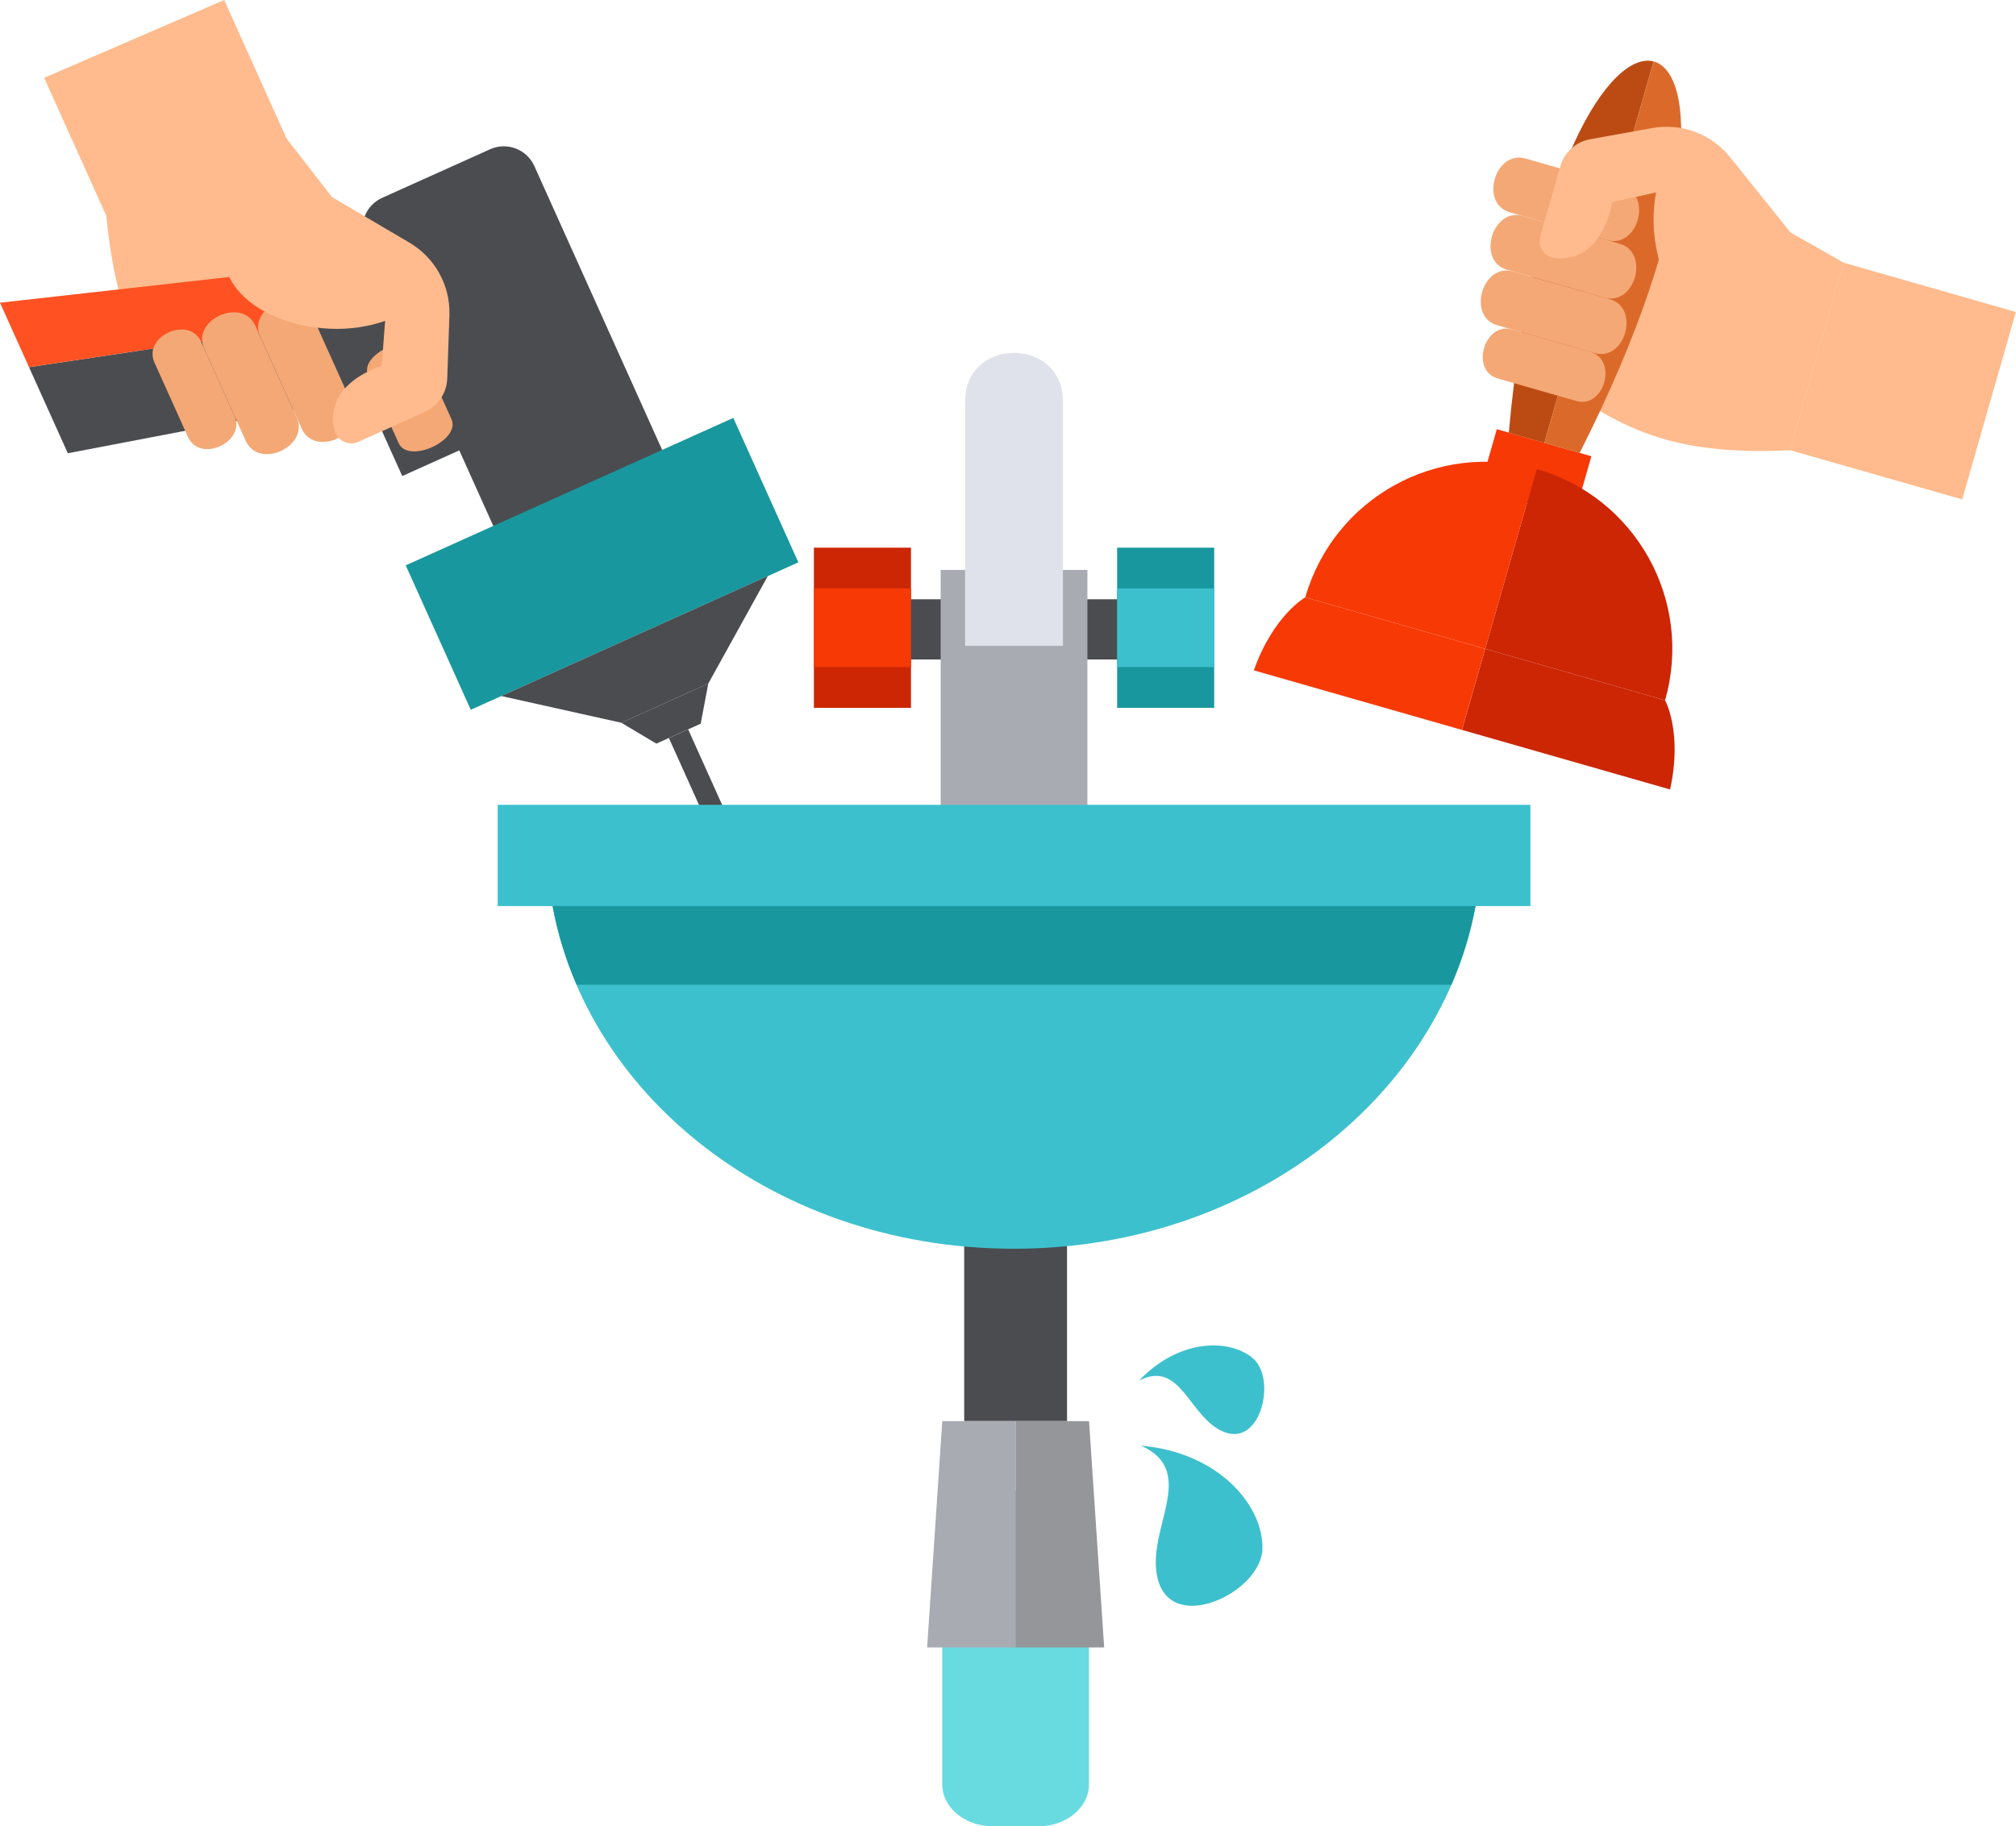<?xml version="1.0" encoding="UTF-8"?>
<svg id="Layer_2" data-name="Layer 2" xmlns="http://www.w3.org/2000/svg" viewBox="0 0 427.77 387.62">
  <defs>
    <style>
      .cls-1 {
        fill: #f4a876;
      }

      .cls-2 {
        fill: #f73906;
      }

      .cls-3 {
        fill: #ff5122;
      }

      .cls-4 {
        fill: #ffbb8d;
      }

      .cls-5 {
        fill: #68dbe0;
      }

      .cls-6 {
        fill: #bc4b13;
      }

      .cls-7 {
        fill: #a9abb3;
      }

      .cls-8 {
        fill: #cc2605;
      }

      .cls-9 {
        fill: #db6a2a;
      }

      .cls-10 {
        fill: #e0e2eb;
      }

      .cls-11 {
        fill: #3dc0cd;
      }

      .cls-12 {
        fill: #18989e;
      }

      .cls-13 {
        fill: #959699;
      }

      .cls-14 {
        fill: #4a4c50;
      }
    </style>
  </defs>
  <g id="_9" data-name="9">
    <g>
      <path class="cls-4" d="M63.12,32.38l-2.82-3.61L22.56,45.76c2.18,22.84,8.54,33.61,19.93,45.31l38.78-16.28-.18-19.21-17.97-23.2Z"/>
      <polygon class="cls-4" points="9.37 16.52 47.57 0 62.75 33.72 24.56 50.24 9.37 16.52"/>
      <g>
        <polygon class="cls-14" points="87.96 94.16 102.26 87.72 104.39 92.47 85.35 101.04 76.78 82 81.52 79.86 87.96 94.16"/>
        <path class="cls-14" d="M81.1,41.98c-3.58,1.61-5.17,5.82-3.56,9.39l31.3,69.51c1.61,3.58,5.82,5.17,9.39,3.56l22.88-10.3c3.57-1.61,5.17-5.81,3.56-9.39l-31.29-69.51c-1.61-3.58-5.82-5.17-9.39-3.56l-22.88,10.3Z"/>
        <polygon class="cls-14" points="79.14 66.98 6.16 77.93 14.39 96.2 103.53 79.14 92.45 54.53 74.17 55.93 79.14 66.98"/>
        <rect class="cls-12" x="89.63" y="102.86" width="76.23" height="33.62" transform="translate(-37.87 63) rotate(-24.24)"/>
        <polygon class="cls-14" points="150.29 145.08 131.83 153.4 106.37 147.73 162.92 122.26 150.29 145.08"/>
        <polygon class="cls-14" points="139.27 157.83 131.83 153.4 150.29 145.08 148.68 153.6 139.27 157.83"/>
        <polygon class="cls-14" points="157.71 173.66 165.16 178.09 146.69 186.41 148.31 177.89 157.71 173.66"/>
        <rect class="cls-14" x="150.68" y="153.8" width="4.48" height="43.56" transform="translate(-58.59 78.24) rotate(-24.23)"/>
        <path class="cls-14" d="M150.37,190.15c-.61,.28-.88,.99-.61,1.6l3.73,8.3c.27,.61,.99,.88,1.6,.61l15.15-6.82c.61-.27,.88-.99,.61-1.6l-3.73-8.3c-.27-.61-.99-.88-1.6-.6l-15.15,6.82Z"/>
        <polygon class="cls-3" points="0 64.25 6.16 77.93 79.14 66.98 74.17 55.93 0 64.25"/>
      </g>
      <path class="cls-1" d="M78.12,79.69c-2.05-4.55,9.2-9.55,11.22-5.05l6.46,14.34c2.01,4.45-9.17,9.62-11.22,5.06l-6.46-14.34Z"/>
      <path class="cls-1" d="M43.33,74c-2.79-6.19,8.08-11.01,10.84-4.88l8.8,19.54c2.73,6.06-8.04,11.1-10.84,4.88l-8.8-19.54Z"/>
      <path class="cls-1" d="M32.78,76.97c-2.54-5.64,7.37-10.04,9.88-4.45l7.1,15.76c2.48,5.52-7.33,10.11-9.88,4.45l-7.1-15.76Z"/>
      <path class="cls-1" d="M55.21,71.42c-2.79-6.19,8.08-11.01,10.84-4.88l8.8,19.53c2.73,6.06-8.04,11.1-10.84,4.88l-8.8-19.54Z"/>
      <path class="cls-4" d="M66.26,39.37s11.95,7.03,20.62,12.13c5.44,3.2,8.69,9.12,8.48,15.43l-.46,13.38c-.1,3.09-1.96,5.86-4.78,7.13l-14.06,6.33c-2.09,.94-4.52-.24-5.06-2.44-2.48-10.1,10.01-13.66,10.01-13.66,.34-4.87,.71-9.56,.71-9.56-3.46,1.19-7.41,1.86-11.75,1.66-19.07-.87-30.23-15.79-15.64-25.39,5.27-3.47,11.77-5.1,11.93-5.01Z"/>
      <rect class="cls-14" x="186.54" y="127.19" width="57.26" height="12.78"/>
      <path class="cls-5" d="M231.07,378.72c0,4.92-4.8,8.9-10.74,8.9h-9.66c-5.93,0-10.74-3.99-10.74-8.9v-53.49c0-4.92,4.81-8.9,10.74-8.9h9.66c5.93,0,10.74,3.99,10.74,8.9v53.49Z"/>
      <rect class="cls-14" x="204.59" y="253.59" width="21.82" height="48.03"/>
      <polygon class="cls-7" points="215.5 301.63 215.5 349.67 196.72 349.67 199.94 301.63 215.5 301.63"/>
      <rect class="cls-7" x="199.6" y="120.97" width="31.13" height="59.22"/>
      <path class="cls-10" d="M225.54,137.08v-51.89c0-13.73-20.76-13.74-20.76,0v51.89h20.76Z"/>
      <path class="cls-11" d="M241.68,293.05c8.36-8.87,19.11-9.03,24.15-4.78,5.06,4.25,1.81,18.8-6.1,15.66-7.44-2.96-9.11-15.55-18.06-10.88Z"/>
      <path class="cls-11" d="M242.07,306.83c16.7,1.43,26.06,12.88,25.8,21.94-.26,9.09-18.72,18.02-22.08,6.81-3.17-10.54,8.97-23.11-3.72-28.76Z"/>
      <g>
        <path class="cls-4" d="M387.23,53.49l3.98,2.28-11.39,39.78c-22.92,1.13-34.48-3.62-47.71-13.21l10.54-40.72,19.04-2.59,25.54,14.45Z"/>
        <rect class="cls-4" x="383.1" y="61.87" width="41.38" height="38.03" transform="translate(214.91 446.83) rotate(-74.03)"/>
        <g>
          <rect class="cls-2" x="319.18" y="89.94" width="13.3" height="20.87" transform="translate(139.66 386) rotate(-74.03)"/>
          <path class="cls-9" d="M350.88,13.04l-23.17,80.96,7.47,2.14c25.96-51.27,24.71-80.71,15.7-83.1Z"/>
          <path class="cls-6" d="M320.16,91.84l7.54,2.16,23.17-80.96c-8.98-2.39-25.67,22.15-30.72,78.8Z"/>
          <path class="cls-8" d="M326.07,99.54l-10.93,38.17,38.17,10.92c6.03-21.08-6.16-43.06-27.24-49.09Z"/>
          <path class="cls-2" d="M276.97,126.78l38.17,10.93,10.93-38.17c-21.08-6.03-43.06,6.16-49.1,27.24Z"/>
          <path class="cls-8" d="M353.31,148.63s3.74,6.74,1.06,18.93l-44.16-12.64,4.93-17.21,38.17,10.92Z"/>
          <path class="cls-2" d="M276.97,126.78s-6.74,3.74-10.92,15.5l44.15,12.64,4.93-17.21-38.17-10.93Z"/>
        </g>
        <g>
          <path class="cls-1" d="M341,50.97c6.53,1.87,9.74-9.58,3.27-11.43l-20.6-5.9c-6.39-1.83-9.83,9.55-3.27,11.43l20.6,5.89Z"/>
          <path class="cls-1" d="M338.33,74.94c6.53,1.87,9.74-9.58,3.27-11.43l-20.6-5.9c-6.39-1.83-9.83,9.55-3.27,11.43l20.6,5.9Z"/>
          <path class="cls-1" d="M334.46,85.1c5.95,1.7,8.87-8.73,2.98-10.42l-16.62-4.76c-5.82-1.67-8.96,8.7-2.98,10.42l16.62,4.76Z"/>
          <path class="cls-1" d="M340.4,63.16c6.53,1.87,9.73-9.58,3.27-11.43l-20.6-5.9c-6.39-1.83-9.83,9.55-3.27,11.43l20.6,5.89Z"/>
        </g>
        <path class="cls-4" d="M382.06,52.01s-8.68-10.82-14.97-18.66c-3.95-4.92-10.28-7.29-16.49-6.17l-13.17,2.37c-3.05,.54-5.52,2.78-6.37,5.76l-4.24,14.82c-.63,2.21,.89,4.44,3.15,4.65,10.35,1.01,12.08-11.87,12.08-11.87,4.77-1.04,9.35-2.08,9.35-2.08-.67,3.6-.77,7.6,.05,11.87,3.61,18.75,19.97,27.65,27.38,11.83,2.67-5.71,3.35-12.38,3.24-12.52Z"/>
      </g>
      <polygon class="cls-13" points="234.29 349.67 215.5 349.67 215.5 301.63 231.08 301.63 234.29 349.67"/>
      <g>
        <g>
          <rect class="cls-12" x="237.04" y="116.24" width="20.6" height="34"/>
          <rect class="cls-11" x="237.04" y="124.89" width="20.6" height="16.69"/>
        </g>
        <g>
          <rect class="cls-8" x="172.7" y="116.24" width="20.6" height="34"/>
          <rect class="cls-2" x="172.7" y="124.89" width="20.6" height="16.69"/>
        </g>
      </g>
      <g>
        <path class="cls-11" d="M313.89,186.94c-4.77,42.88-46.24,78.1-98.72,78.1s-93.91-34.87-98.72-78.1h197.45Z"/>
        <rect class="cls-11" x="105.6" y="170.82" width="219.13" height="21.49"/>
        <path class="cls-12" d="M313.09,192.3c-1.07,5.78-2.79,11.38-5.12,16.71H122.36c-2.32-5.33-4.04-10.93-5.11-16.71h195.84Z"/>
      </g>
    </g>
  </g>
</svg>